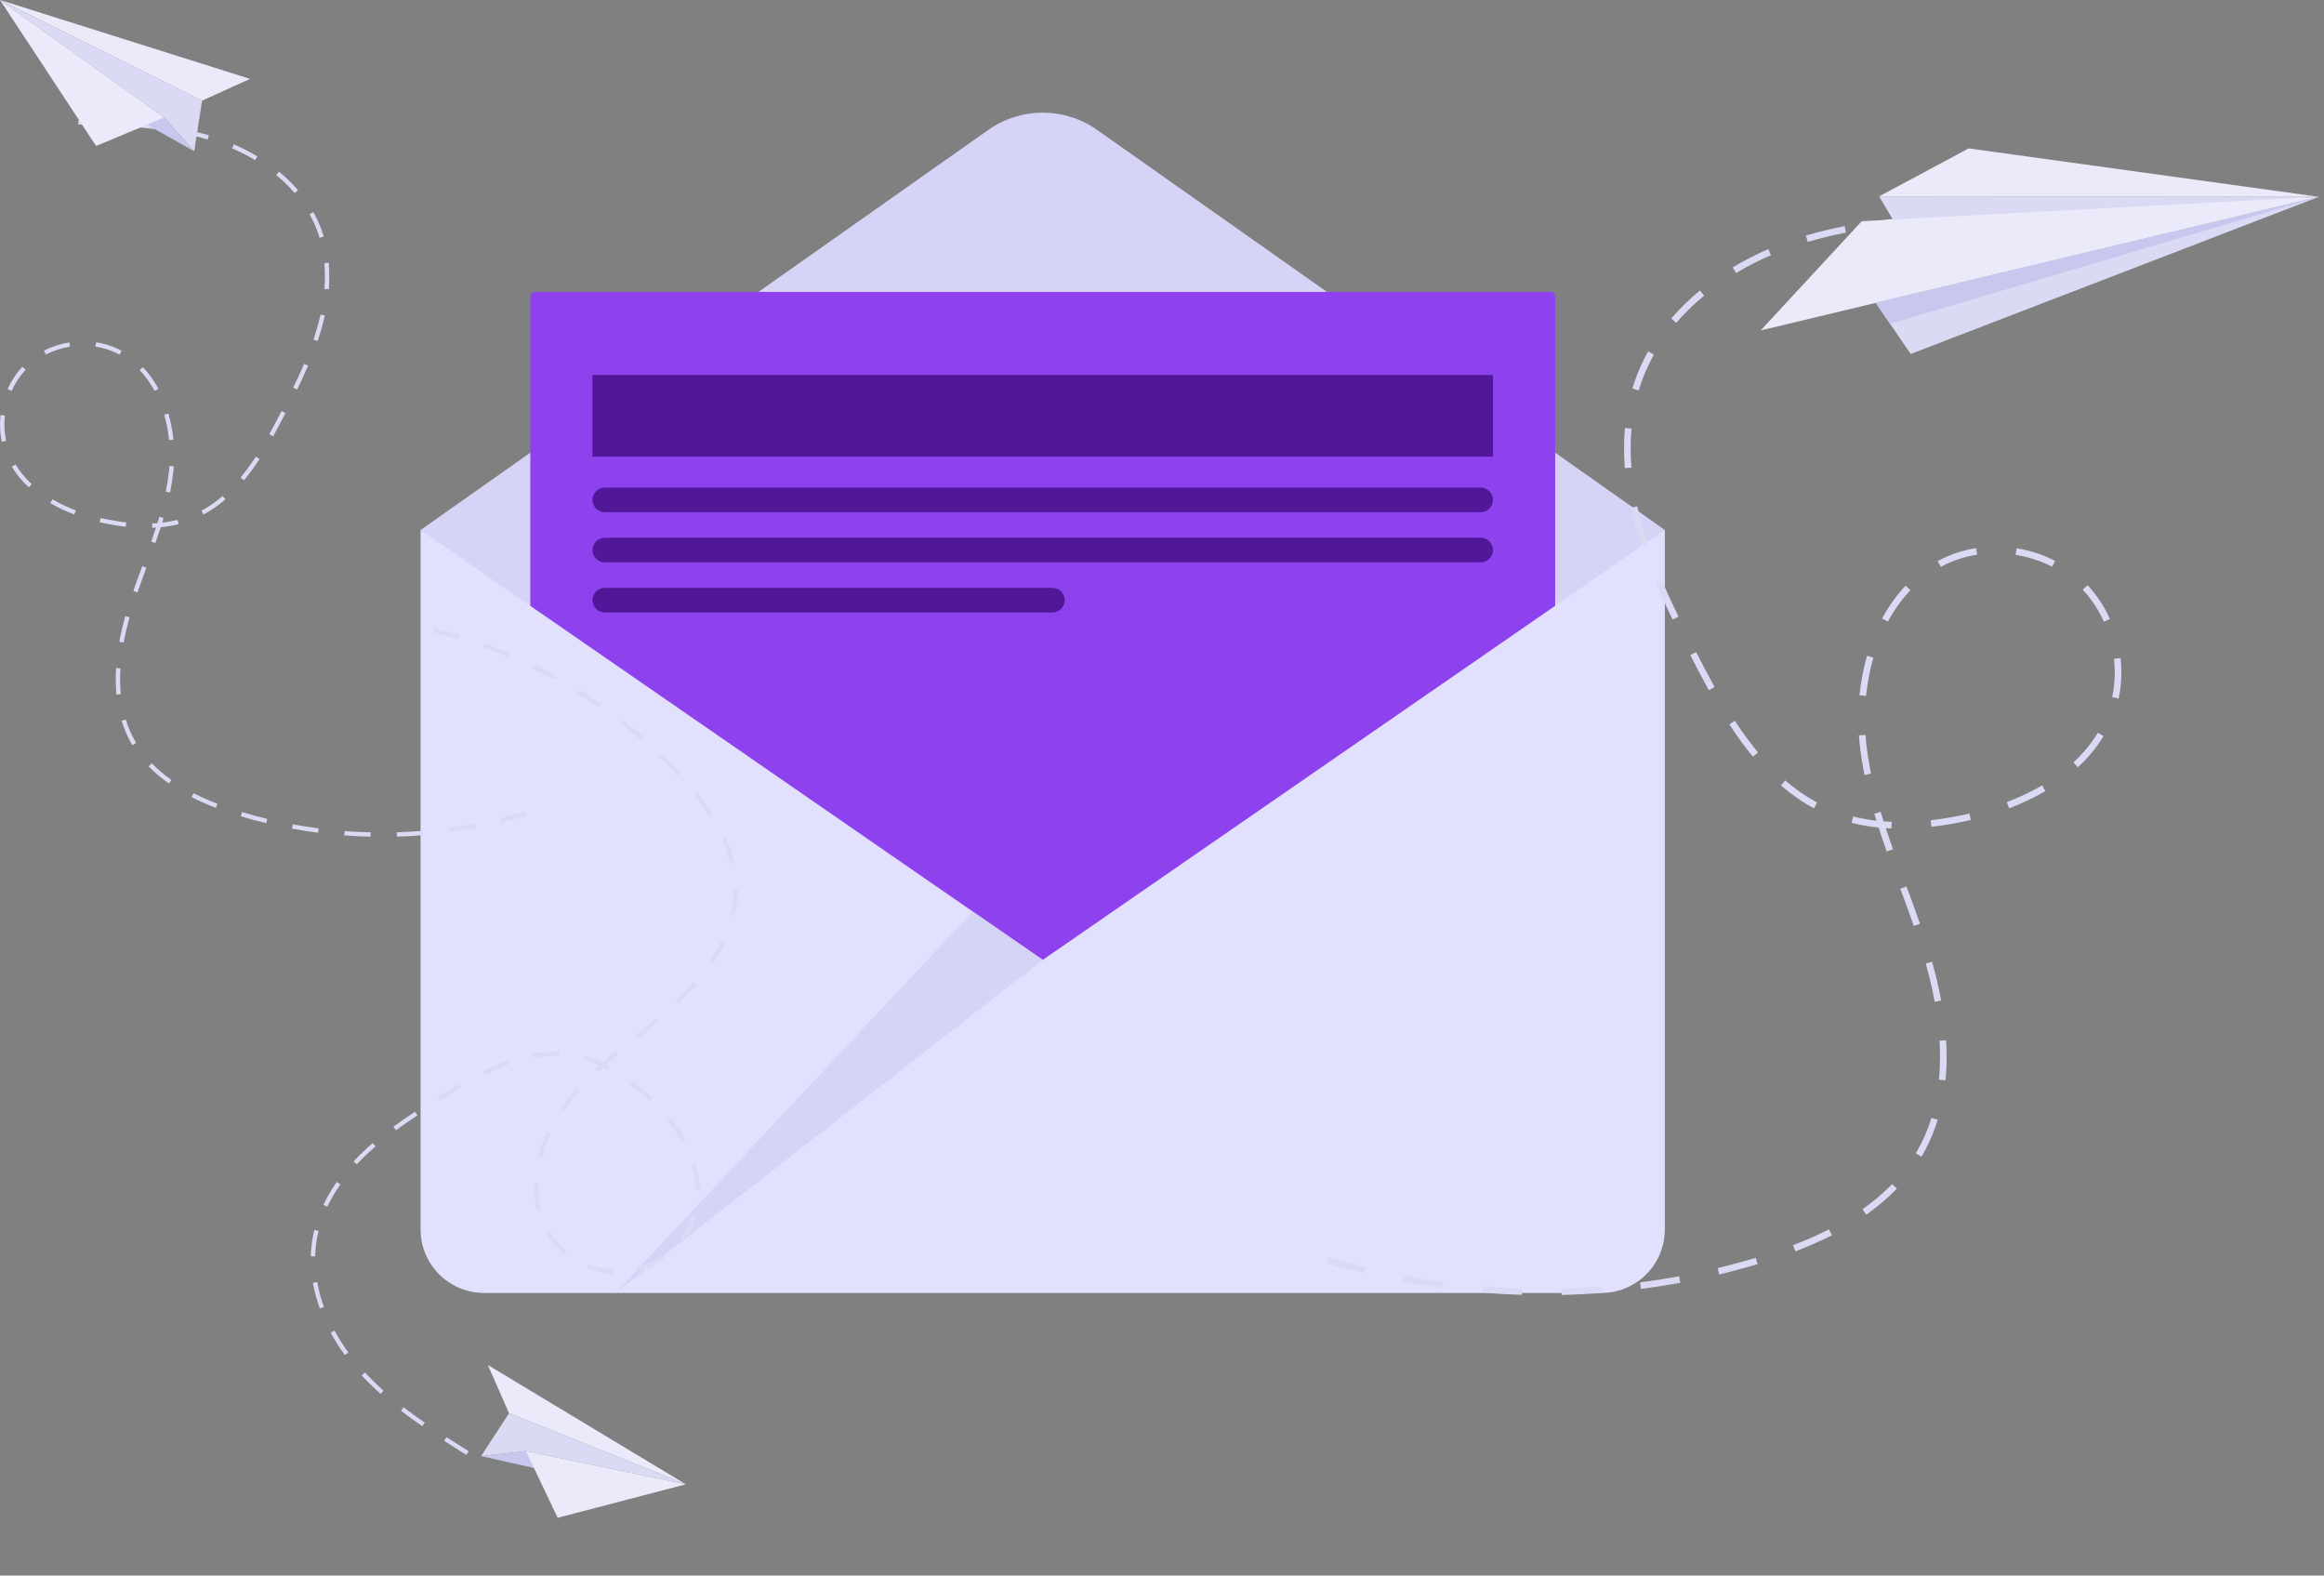 <svg width="329" height="223" viewBox="0 0 329 223" fill="none" xmlns="http://www.w3.org/2000/svg">
<rect x="0" y="0" width="329" height="223" fill="#808080" stroke="none"/>
<path d="M235.688 75.014L147.611 156.006L59.543 75.014L139.92 18.381C144.532 15.131 150.69 15.131 155.303 18.381L235.688 75.014Z" fill="#D6D4F6"/>
<path d="M220.161 156.006H75.072V41.936C75.072 41.593 75.35 41.316 75.692 41.316H219.542C219.884 41.316 220.161 41.593 220.161 41.936V156.006Z" fill="#8E42EE"/>
<path d="M235.684 75.019V174.009C235.684 178.976 231.659 183 226.693 183H68.53C63.563 183 59.539 178.976 59.539 174.009V75.019L147.615 135.861L235.684 75.019Z" fill="#E1E0FF"/>
<path d="M147.617 135.861L87.131 183L137.699 129.01L147.617 135.861Z" fill="#D6D4F6"/>
<path d="M211.355 53.071H83.873V64.64H211.355V53.071Z" fill="#501899"/>
<path d="M150.217 83.713C150.531 84.027 150.73 84.465 150.73 84.944C150.73 85.903 149.945 86.687 148.986 86.687H85.61C85.131 86.687 84.701 86.489 84.387 86.175C84.073 85.861 83.875 85.423 83.875 84.944C83.875 83.985 84.652 83.2 85.61 83.2H148.986C149.465 83.2 149.903 83.399 150.217 83.713Z" fill="#501899"/>
<path d="M84.387 71.987C84.073 71.673 83.875 71.235 83.875 70.755C83.875 69.797 84.652 69.012 85.61 69.012H209.61C210.577 69.012 211.354 69.797 211.354 70.755C211.354 71.714 210.577 72.499 209.61 72.499H85.61C85.131 72.499 84.701 72.301 84.387 71.987Z" fill="#501899"/>
<path d="M211.354 77.846C211.354 78.812 210.577 79.589 209.61 79.589H85.61C85.131 79.589 84.701 79.399 84.387 79.077C84.073 78.763 83.875 78.325 83.875 77.846C83.875 76.887 84.652 76.11 85.61 76.11H209.61C210.577 76.11 211.354 76.887 211.354 77.846Z" fill="#501899"/>
<path d="M221.084 183.288L221.062 182.354C222.919 182.31 224.794 182.217 226.638 182.077L226.709 183.008C224.849 183.15 222.956 183.244 221.084 183.288ZM215.453 183.272C213.586 183.217 211.695 183.112 209.831 182.959L209.907 182.027C211.755 182.179 213.63 182.283 215.481 182.337L215.453 183.272ZM232.313 182.433L232.192 181.505C234.03 181.268 235.885 180.976 237.707 180.64L237.877 181.56C236.039 181.899 234.166 182.193 232.313 182.433ZM204.23 182.35C202.373 182.097 200.502 181.793 198.671 181.444L198.847 180.526C200.661 180.871 202.515 181.174 204.356 181.423L204.23 182.35ZM243.387 180.39L243.168 179.481C244.971 179.047 246.784 178.558 248.557 178.027L248.825 178.923C247.036 179.459 245.206 179.952 243.387 180.39ZM193.169 180.243C191.353 179.794 189.526 179.291 187.74 178.745L188.012 177.852C189.783 178.392 191.594 178.891 193.394 179.335L193.169 180.243ZM254.171 177.116L253.836 176.243C255.65 175.546 257.36 174.79 258.918 173.995L259.343 174.828C257.756 175.637 256.015 176.407 254.171 177.116ZM264.206 171.917L263.668 171.153C265.232 170.051 266.645 168.851 267.868 167.586L268.54 168.236C267.277 169.543 265.818 170.781 264.206 171.917ZM272.015 163.715L271.212 163.237L271.412 162.893C272.24 161.443 272.918 159.871 273.427 158.221L274.32 158.496C273.791 160.211 273.086 161.847 272.225 163.356L272.015 163.715ZM275.418 152.911L274.487 152.821C274.589 151.785 274.64 150.704 274.64 149.606C274.64 148.85 274.616 148.072 274.569 147.293L275.502 147.237C275.55 148.034 275.575 148.832 275.575 149.606C275.575 150.734 275.522 151.846 275.418 152.911ZM273.884 141.786C273.566 140.045 273.14 138.222 272.62 136.369L273.52 136.116C274.049 137.997 274.48 139.849 274.804 141.618L273.884 141.786ZM270.926 131.054C270.314 129.294 269.668 127.541 269.02 125.79L269.896 125.466C270.546 127.223 271.194 128.981 271.81 130.748L270.926 131.054ZM267.096 120.515C266.661 119.285 266.286 118.174 265.948 117.127C264.619 116.993 263.337 116.772 262.121 116.467L262.349 115.56C263.399 115.824 264.5 116.022 265.641 116.153C265.537 115.82 265.437 115.491 265.341 115.164L266.237 114.899C266.368 115.342 266.505 115.791 266.65 116.251C267.029 116.281 267.412 116.304 267.799 116.319L267.76 117.253C267.491 117.242 267.224 117.228 266.958 117.211C267.261 118.141 267.597 119.126 267.978 120.204L267.096 120.515ZM273.431 117.024L273.326 116.095C274.647 115.946 276.037 115.725 277.455 115.439C277.901 115.349 278.348 115.251 278.794 115.147L279.007 116.057C278.551 116.164 278.095 116.263 277.639 116.355C276.195 116.646 274.779 116.872 273.431 117.024ZM256.798 114.409C255.181 113.542 253.606 112.451 252.115 111.167L252.725 110.458C254.164 111.699 255.683 112.751 257.24 113.585L256.798 114.409ZM284.43 114.405L284.098 113.532C285.888 112.849 287.567 112.051 289.09 111.161L289.563 111.968C287.995 112.884 286.268 113.704 284.43 114.405ZM263.955 109.69C263.641 108.145 263.404 106.625 263.252 105.174C263.214 104.812 263.183 104.449 263.157 104.083L264.089 104.017C264.114 104.372 264.145 104.726 264.182 105.077C264.33 106.499 264.563 107.988 264.872 109.504L263.955 109.69ZM294.157 108.599L293.524 107.913C294.916 106.626 296.083 105.21 296.994 103.703L297.794 104.187C296.838 105.769 295.615 107.253 294.157 108.599ZM248.155 107.095C247.02 105.728 245.926 104.235 244.811 102.529L245.594 102.018C246.689 103.693 247.762 105.158 248.875 106.498L248.155 107.095ZM299.929 98.864L299.014 98.668C299.257 97.54 299.38 96.368 299.38 95.185C299.38 94.537 299.344 93.884 299.271 93.241L300.2 93.136C300.276 93.813 300.315 94.503 300.315 95.185C300.315 96.434 300.185 97.671 299.929 98.864ZM264.171 98.495L263.241 98.402C263.433 96.482 263.793 94.603 264.308 92.817L265.206 93.076C264.706 94.808 264.358 96.632 264.171 98.495ZM241.912 97.69C241.114 96.251 240.305 94.717 239.287 92.714L240.121 92.29C241.133 94.283 241.937 95.808 242.73 97.236L241.912 97.69ZM297.838 87.991C297.076 86.294 296.07 84.77 294.846 83.461L295.528 82.823C296.823 84.208 297.887 85.818 298.69 87.609L297.838 87.991ZM267.263 87.979L266.44 87.535C267.381 85.79 268.501 84.228 269.77 82.894L270.448 83.538C269.235 84.813 268.164 86.306 267.263 87.979ZM236.781 87.688C235.866 85.802 235.097 84.129 234.43 82.573L235.29 82.205C235.95 83.748 236.713 85.408 237.622 87.28L236.781 87.688ZM274.758 80.228L274.314 79.406C274.583 79.26 274.858 79.122 275.137 78.99C276.579 78.31 278.132 77.837 279.755 77.584L279.899 78.507C278.364 78.746 276.896 79.193 275.537 79.835C275.272 79.96 275.012 80.091 274.758 80.228ZM290.51 80.211C288.9 79.387 287.16 78.82 285.337 78.528L285.485 77.605C287.405 77.913 289.238 78.51 290.935 79.379L290.51 80.211ZM232.399 77.309C231.989 76.101 231.626 74.898 231.318 73.735C231.154 73.116 231.003 72.492 230.864 71.865L231.777 71.663C231.912 72.278 232.061 72.889 232.222 73.496C232.524 74.639 232.882 75.821 233.284 77.009L232.399 77.309ZM230.021 66.26C229.947 65.319 229.91 64.377 229.91 63.459C229.91 62.486 229.951 61.518 230.035 60.58L230.966 60.663C230.885 61.573 230.844 62.514 230.844 63.459C230.844 64.353 230.881 65.27 230.952 66.186L230.021 66.26ZM231.989 55.255L231.092 54.988C231.217 54.569 231.353 54.154 231.5 53.741C231.984 52.378 232.596 51.033 233.318 49.742L234.134 50.199C233.437 51.444 232.847 52.741 232.38 54.054C232.239 54.451 232.108 54.852 231.989 55.255ZM237.3 45.694L236.59 45.085C237.79 43.687 239.158 42.351 240.654 41.116L241.25 41.837C239.794 43.038 238.465 44.336 237.3 45.694ZM245.771 38.647L245.289 37.846C246.883 36.888 248.58 36.017 250.331 35.259L250.702 36.117C248.989 36.858 247.329 37.71 245.771 38.647ZM255.922 34.239L255.657 33.342C257.39 32.829 259.236 32.378 261.145 32.001L261.325 32.918C259.445 33.289 257.627 33.733 255.922 34.239ZM266.83 32.049L266.717 31.121C268.471 30.905 270.304 30.731 272.322 30.586L272.39 31.518C270.387 31.662 268.568 31.835 266.83 32.049ZM277.974 31.215L277.936 30.281C279.809 30.205 281.681 30.148 283.547 30.093L283.574 31.027C281.712 31.082 279.844 31.139 277.974 31.215Z" fill="#DADAF5"/>
<path d="M82.008 97.567L81.681 98.093C82.725 98.743 83.762 99.428 84.766 100.129L85.12 99.622C84.108 98.914 83.061 98.223 82.008 97.567ZM78.793 95.68C77.71 95.082 76.597 94.505 75.483 93.965L75.213 94.522C76.317 95.057 77.421 95.629 78.494 96.222L78.793 95.68ZM88.12 101.837L87.739 102.325C88.707 103.08 89.666 103.871 90.591 104.676L90.998 104.209C90.064 103.397 89.096 102.598 88.12 101.837ZM72.085 92.426C70.942 91.944 69.773 91.487 68.612 91.069L68.403 91.652C69.553 92.066 70.712 92.518 71.845 92.996L72.085 92.426ZM93.745 106.732L93.314 107.176C94.195 108.03 95.064 108.92 95.896 109.82L96.35 109.4C95.51 108.492 94.634 107.594 93.745 106.732ZM65.071 89.901C63.885 89.545 62.674 89.217 61.472 88.926L61.326 89.527C62.518 89.815 63.718 90.141 64.894 90.494L65.071 89.901ZM98.789 112.231L98.303 112.615C99.103 113.623 99.823 114.63 100.443 115.608L100.966 115.276C100.334 114.28 99.601 113.256 98.789 112.231ZM102.757 118.574L102.193 118.828C102.714 119.983 103.115 121.143 103.386 122.276L103.988 122.132C103.708 120.961 103.294 119.764 102.757 118.574ZM104.446 125.879L103.827 125.881L103.825 126.145C103.809 127.25 103.666 128.374 103.4 129.486L104.002 129.63C104.278 128.474 104.427 127.305 104.445 126.154L104.446 125.879ZM102.747 133.183L102.186 132.921C101.895 133.546 101.559 134.179 101.19 134.805C100.935 135.236 100.66 135.671 100.37 136.099L100.883 136.446C101.179 136.007 101.462 135.561 101.722 135.12C102.102 134.477 102.447 133.825 102.747 133.183ZM98.125 139.008C97.357 139.893 96.5 140.789 95.58 141.67L96.008 142.117C96.942 141.223 97.812 140.313 98.593 139.413L98.125 139.008ZM92.824 144.128C91.882 144.926 90.924 145.707 89.965 146.487L90.355 146.967C91.317 146.185 92.278 145.401 93.224 144.601L92.824 144.128ZM87.091 148.846C86.429 149.401 85.841 149.907 85.295 150.39C84.493 150.019 83.688 149.713 82.892 149.478L82.717 150.071C83.404 150.274 84.098 150.532 84.793 150.842C84.621 150.997 84.453 151.151 84.288 151.304L84.71 151.758C84.934 151.549 85.163 151.339 85.401 151.126C85.627 151.237 85.853 151.352 86.078 151.474L86.371 150.929C86.214 150.844 86.057 150.762 85.9 150.683C86.386 150.254 86.909 149.806 87.489 149.32L87.091 148.846ZM89.526 152.97L89.153 153.463C89.856 153.994 90.574 154.588 91.286 155.228C91.51 155.43 91.732 155.636 91.951 155.846L92.379 155.399C92.155 155.184 91.928 154.974 91.7 154.768C90.975 154.116 90.243 153.51 89.526 152.97ZM79.165 148.858C77.951 148.807 76.686 148.898 75.403 149.128L75.512 149.737C76.751 149.515 77.971 149.427 79.139 149.476L79.165 148.858ZM94.913 158.167L94.43 158.553C95.22 159.545 95.909 160.565 96.477 161.586L97.018 161.285C96.433 160.235 95.725 159.186 94.913 158.167ZM81.655 153.958C80.955 154.733 80.308 155.519 79.733 156.295C79.589 156.489 79.449 156.686 79.311 156.885L79.82 157.237C79.954 157.043 80.091 156.852 80.23 156.664C80.794 155.904 81.428 155.133 82.114 154.373L81.655 153.958ZM98.502 164.753L97.91 164.931C98.27 166.133 98.459 167.333 98.47 168.499L99.089 168.492C99.077 167.269 98.88 166.011 98.502 164.753ZM71.775 150.115C70.667 150.512 69.541 150.995 68.331 151.591L68.605 152.146C69.793 151.56 70.898 151.087 71.984 150.698L71.775 150.115ZM98.513 172.246L97.925 172.049C97.684 172.774 97.359 173.484 96.961 174.158C96.743 174.527 96.502 174.887 96.244 175.229L96.738 175.602C97.01 175.242 97.264 174.862 97.494 174.473C97.914 173.761 98.257 173.012 98.513 172.246ZM78.007 160.412L77.446 160.152C76.908 161.311 76.481 162.503 76.172 163.694L76.772 163.849C77.07 162.694 77.486 161.537 78.007 160.412ZM65.048 153.373C64.109 153.925 63.131 154.527 61.876 155.325L62.209 155.848C63.456 155.053 64.428 154.454 65.362 153.908L65.048 153.373ZM93.659 177.739C92.653 178.449 91.566 178.979 90.427 179.313L90.602 179.907C91.806 179.554 92.955 178.994 94.016 178.244L93.659 177.739ZM76.227 167.447L75.609 167.423C75.557 168.735 75.669 170.002 75.944 171.19L76.547 171.051C76.285 169.917 76.177 168.704 76.227 167.447ZM58.754 157.346C57.598 158.113 56.596 158.807 55.692 159.47L56.058 159.969C56.954 159.312 57.948 158.623 59.097 157.862L58.754 157.346ZM77.889 174.39L77.359 174.709C77.463 174.882 77.573 175.054 77.688 175.223C78.28 176.097 79.007 176.889 79.846 177.58L80.24 177.102C79.445 176.449 78.759 175.7 78.2 174.876C78.091 174.716 77.987 174.554 77.889 174.39ZM86.862 179.705C85.666 179.633 84.484 179.37 83.346 178.922L83.12 179.498C84.317 179.969 85.564 180.247 86.824 180.323L86.862 179.705ZM52.761 161.786C52.12 162.337 51.508 162.9 50.941 163.459C50.639 163.757 50.343 164.062 50.053 164.373L50.505 164.795C50.789 164.49 51.08 164.192 51.376 163.9C51.933 163.35 52.535 162.797 53.164 162.255L52.761 161.786ZM47.684 167.283C47.325 167.794 46.986 168.319 46.677 168.842C46.349 169.396 46.047 169.963 45.779 170.525L46.338 170.791C46.598 170.245 46.892 169.695 47.21 169.157C47.511 168.647 47.841 168.137 48.19 167.638L47.684 167.283ZM45.099 174.219L44.498 174.069C44.428 174.35 44.366 174.632 44.31 174.917C44.127 175.857 44.023 176.83 44 177.809L44.619 177.823C44.641 176.879 44.741 175.941 44.917 175.035C44.971 174.761 45.031 174.489 45.099 174.219ZM44.906 181.457L44.296 181.565C44.509 182.766 44.839 183.988 45.276 185.196L45.858 184.986C45.433 183.811 45.112 182.624 44.906 181.457ZM47.361 188.327L46.816 188.621C47.402 189.705 48.076 190.772 48.819 191.794L49.319 191.43C48.592 190.43 47.933 189.386 47.361 188.327ZM51.662 194.259L51.209 194.681C52.024 195.557 52.924 196.436 53.885 197.293L54.297 196.832C53.35 195.987 52.463 195.122 51.662 194.259ZM57.142 199.181L56.765 199.672C57.692 200.386 58.678 201.103 59.78 201.865L60.132 201.356C59.038 200.6 58.061 199.889 57.142 199.181ZM63.213 203.41L62.877 203.93C63.919 204.604 64.967 205.267 66.011 205.927L66.342 205.403C65.299 204.745 64.253 204.083 63.213 203.41Z" fill="#DADAF5"/>
<path d="M52.459 118.427L52.474 117.808C51.244 117.779 50.002 117.718 48.782 117.625L48.735 118.242C49.966 118.335 51.22 118.398 52.459 118.427ZM56.187 118.416C57.423 118.38 58.675 118.31 59.91 118.209L59.859 117.592C58.636 117.692 57.394 117.762 56.169 117.797L56.187 118.416ZM45.025 117.86L45.105 117.246C43.888 117.089 42.659 116.896 41.453 116.674L41.341 117.282C42.558 117.507 43.797 117.701 45.025 117.86ZM63.618 117.805C64.847 117.638 66.086 117.437 67.298 117.206L67.182 116.598C65.981 116.827 64.753 117.027 63.534 117.192L63.618 117.805ZM37.693 116.508L37.838 115.906C36.644 115.619 35.444 115.295 34.27 114.944L34.092 115.537C35.277 115.891 36.488 116.218 37.693 116.508ZM70.941 116.41C72.143 116.114 73.353 115.78 74.535 115.419L74.355 114.827C73.183 115.185 71.984 115.516 70.792 115.81L70.941 116.41ZM30.553 114.34L30.775 113.762C29.574 113.301 28.442 112.8 27.41 112.274L27.128 112.825C28.18 113.361 29.332 113.871 30.553 114.34ZM23.909 110.898L24.265 110.392C23.23 109.663 22.294 108.868 21.484 108.031L21.04 108.461C21.876 109.326 22.842 110.146 23.909 110.898ZM18.739 105.468L19.271 105.151L19.138 104.923C18.59 103.963 18.141 102.923 17.804 101.831L17.213 102.013C17.563 103.148 18.029 104.231 18.6 105.23L18.739 105.468ZM16.485 98.315L17.102 98.255C17.035 97.57 17.001 96.853 17.001 96.126C17.001 95.626 17.017 95.111 17.048 94.595L16.43 94.558C16.398 95.086 16.382 95.614 16.382 96.126C16.382 96.873 16.417 97.61 16.485 98.315ZM17.501 90.949C17.712 89.796 17.994 88.59 18.338 87.363L17.742 87.195C17.392 88.441 17.107 89.666 16.892 90.838L17.501 90.949ZM19.46 83.844C19.865 82.678 20.293 81.518 20.722 80.358L20.142 80.144C19.711 81.307 19.282 82.471 18.875 83.641L19.46 83.844ZM21.996 76.866C22.283 76.052 22.532 75.316 22.756 74.623C23.636 74.534 24.484 74.388 25.289 74.186L25.138 73.586C24.443 73.76 23.714 73.892 22.959 73.978C23.028 73.757 23.094 73.54 23.158 73.324L22.564 73.148C22.477 73.442 22.387 73.739 22.291 74.043C22.04 74.063 21.787 74.078 21.53 74.088L21.556 74.707C21.734 74.699 21.911 74.69 22.087 74.678C21.886 75.294 21.664 75.947 21.412 76.66L21.996 76.866ZM17.801 74.555L17.871 73.94C16.996 73.841 16.076 73.695 15.137 73.505C14.842 73.446 14.546 73.381 14.251 73.312L14.109 73.915C14.412 73.986 14.714 74.051 15.015 74.112C15.971 74.305 16.909 74.454 17.801 74.555ZM28.813 72.824C29.884 72.25 30.927 71.527 31.914 70.677L31.511 70.208C30.558 71.029 29.552 71.726 28.521 72.278L28.813 72.824ZM10.519 72.821L10.739 72.243C9.554 71.791 8.442 71.263 7.434 70.673L7.121 71.207C8.159 71.814 9.302 72.357 10.519 72.821ZM24.075 69.699C24.283 68.676 24.44 67.67 24.54 66.709C24.566 66.47 24.586 66.229 24.604 65.987L23.986 65.944C23.97 66.178 23.949 66.412 23.925 66.645C23.827 67.586 23.672 68.573 23.468 69.576L24.075 69.699ZM4.079 68.977L4.498 68.522C3.577 67.671 2.804 66.733 2.201 65.736L1.671 66.056C2.304 67.103 3.114 68.086 4.079 68.977ZM34.536 67.981C35.288 67.076 36.012 66.088 36.75 64.958L36.231 64.62C35.507 65.729 34.796 66.699 34.06 67.586L34.536 67.981ZM0.258 62.532L0.863 62.402C0.703 61.655 0.621 60.879 0.621 60.096C0.621 59.667 0.645 59.234 0.694 58.809L0.078 58.739C0.028 59.188 0.002 59.644 0.002 60.096C0.002 60.923 0.088 61.742 0.258 62.532ZM23.933 62.287L24.548 62.226C24.421 60.955 24.183 59.711 23.842 58.528L23.247 58.7C23.578 59.846 23.809 61.053 23.933 62.287ZM38.669 61.754C39.198 60.801 39.733 59.786 40.407 58.46L39.855 58.179C39.185 59.498 38.653 60.508 38.128 61.454L38.669 61.754ZM1.642 55.333C2.146 54.21 2.813 53.201 3.623 52.334L3.171 51.911C2.314 52.828 1.61 53.894 1.078 55.08L1.642 55.333ZM21.885 55.325L22.43 55.031C21.807 53.876 21.066 52.842 20.225 51.958L19.777 52.385C20.579 53.228 21.289 54.218 21.885 55.325ZM42.067 55.132C42.672 53.884 43.182 52.776 43.623 51.745L43.053 51.502C42.617 52.523 42.111 53.622 41.51 54.862L42.067 55.132ZM16.923 50.193L17.217 49.649C17.038 49.553 16.857 49.461 16.672 49.373C15.717 48.923 14.689 48.61 13.614 48.443L13.519 49.054C14.535 49.212 15.507 49.508 16.407 49.933C16.582 50.015 16.754 50.102 16.923 50.193ZM6.494 50.182C7.56 49.636 8.712 49.261 9.918 49.068L9.821 48.457C8.55 48.661 7.336 49.056 6.212 49.631L6.494 50.182ZM44.968 48.26C45.239 47.461 45.48 46.664 45.683 45.894C45.792 45.484 45.892 45.071 45.984 44.656L45.379 44.523C45.29 44.93 45.191 45.334 45.085 45.736C44.885 46.493 44.648 47.275 44.382 48.062L44.968 48.26ZM46.542 40.945C46.591 40.322 46.616 39.699 46.616 39.091C46.616 38.447 46.588 37.806 46.533 37.185L45.916 37.24C45.97 37.842 45.997 38.465 45.997 39.091C45.997 39.683 45.973 40.29 45.926 40.897L46.542 40.945ZM45.239 33.659L45.833 33.482C45.75 33.205 45.66 32.93 45.563 32.657C45.242 31.754 44.837 30.864 44.359 30.009L43.819 30.311C44.28 31.136 44.671 31.994 44.98 32.864C45.074 33.127 45.16 33.392 45.239 33.659ZM41.723 27.329L42.193 26.926C41.398 26 40.493 25.116 39.502 24.298L39.108 24.775C40.072 25.571 40.952 26.43 41.723 27.329ZM36.114 22.664L36.433 22.133C35.378 21.498 34.255 20.922 33.095 20.421L32.85 20.989C33.984 21.479 35.083 22.043 36.114 22.664ZM29.394 19.745L29.569 19.151C28.422 18.811 27.199 18.513 25.936 18.264L25.816 18.87C27.061 19.116 28.265 19.41 29.394 19.745ZM22.172 18.295L22.246 17.681C21.086 17.538 19.871 17.422 18.535 17.326L18.491 17.944C19.817 18.038 21.021 18.153 22.172 18.295ZM14.793 17.743L14.819 17.125C13.579 17.074 12.339 17.037 11.104 17L11.086 17.619C12.319 17.655 13.556 17.693 14.793 17.743Z" fill="#DADAF5"/>
<path d="M328.28 27.856L266.025 27.79L268.831 32.555L328.28 27.856Z" fill="#DADAF5"/>
<path d="M328.28 27.856L249.252 46.767L263.56 31.308L328.28 27.856Z" fill="#EAEAFA"/>
<path d="M328.28 27.856L278.701 21.005L266.025 27.79L328.28 27.856Z" fill="#EAEAFA"/>
<path d="M265.529 42.857L270.495 50.101L328.278 27.857L265.529 42.857Z" fill="#DADAF5"/>
<path d="M265.529 42.857L267.567 45.829L328.278 27.857L265.529 42.857Z" fill="#C8C8EE"/>
<path d="M69.064 193.199L72.062 200.022L97.094 210.083L69.064 193.199Z" fill="#EAEAFA"/>
<path d="M72.062 200.022L68.11 206.095L74.456 205.376L97.093 210.083L72.062 200.022Z" fill="#DADAF5"/>
<path d="M68.109 206.095L76.473 207.97L74.455 205.375L68.109 206.095Z" fill="#C8C8EE"/>
<path d="M97.093 210.083L74.455 205.375L78.948 214.821L97.093 210.083Z" fill="#EAEAFA"/>
<path d="M35.398 11.166L28.61 14.242L0 0L35.398 11.166Z" fill="#EAEAFA"/>
<path d="M28.61 14.242L27.496 21.401L23.254 16.628L0 0L28.61 14.242Z" fill="#DADAF5"/>
<path d="M27.495 21.401L20.018 17.212L23.253 16.628L27.495 21.401Z" fill="#C8C8EE"/>
<path d="M0 0L23.254 16.628L13.601 20.659L0 0Z" fill="#EAEAFA"/>
</svg>
